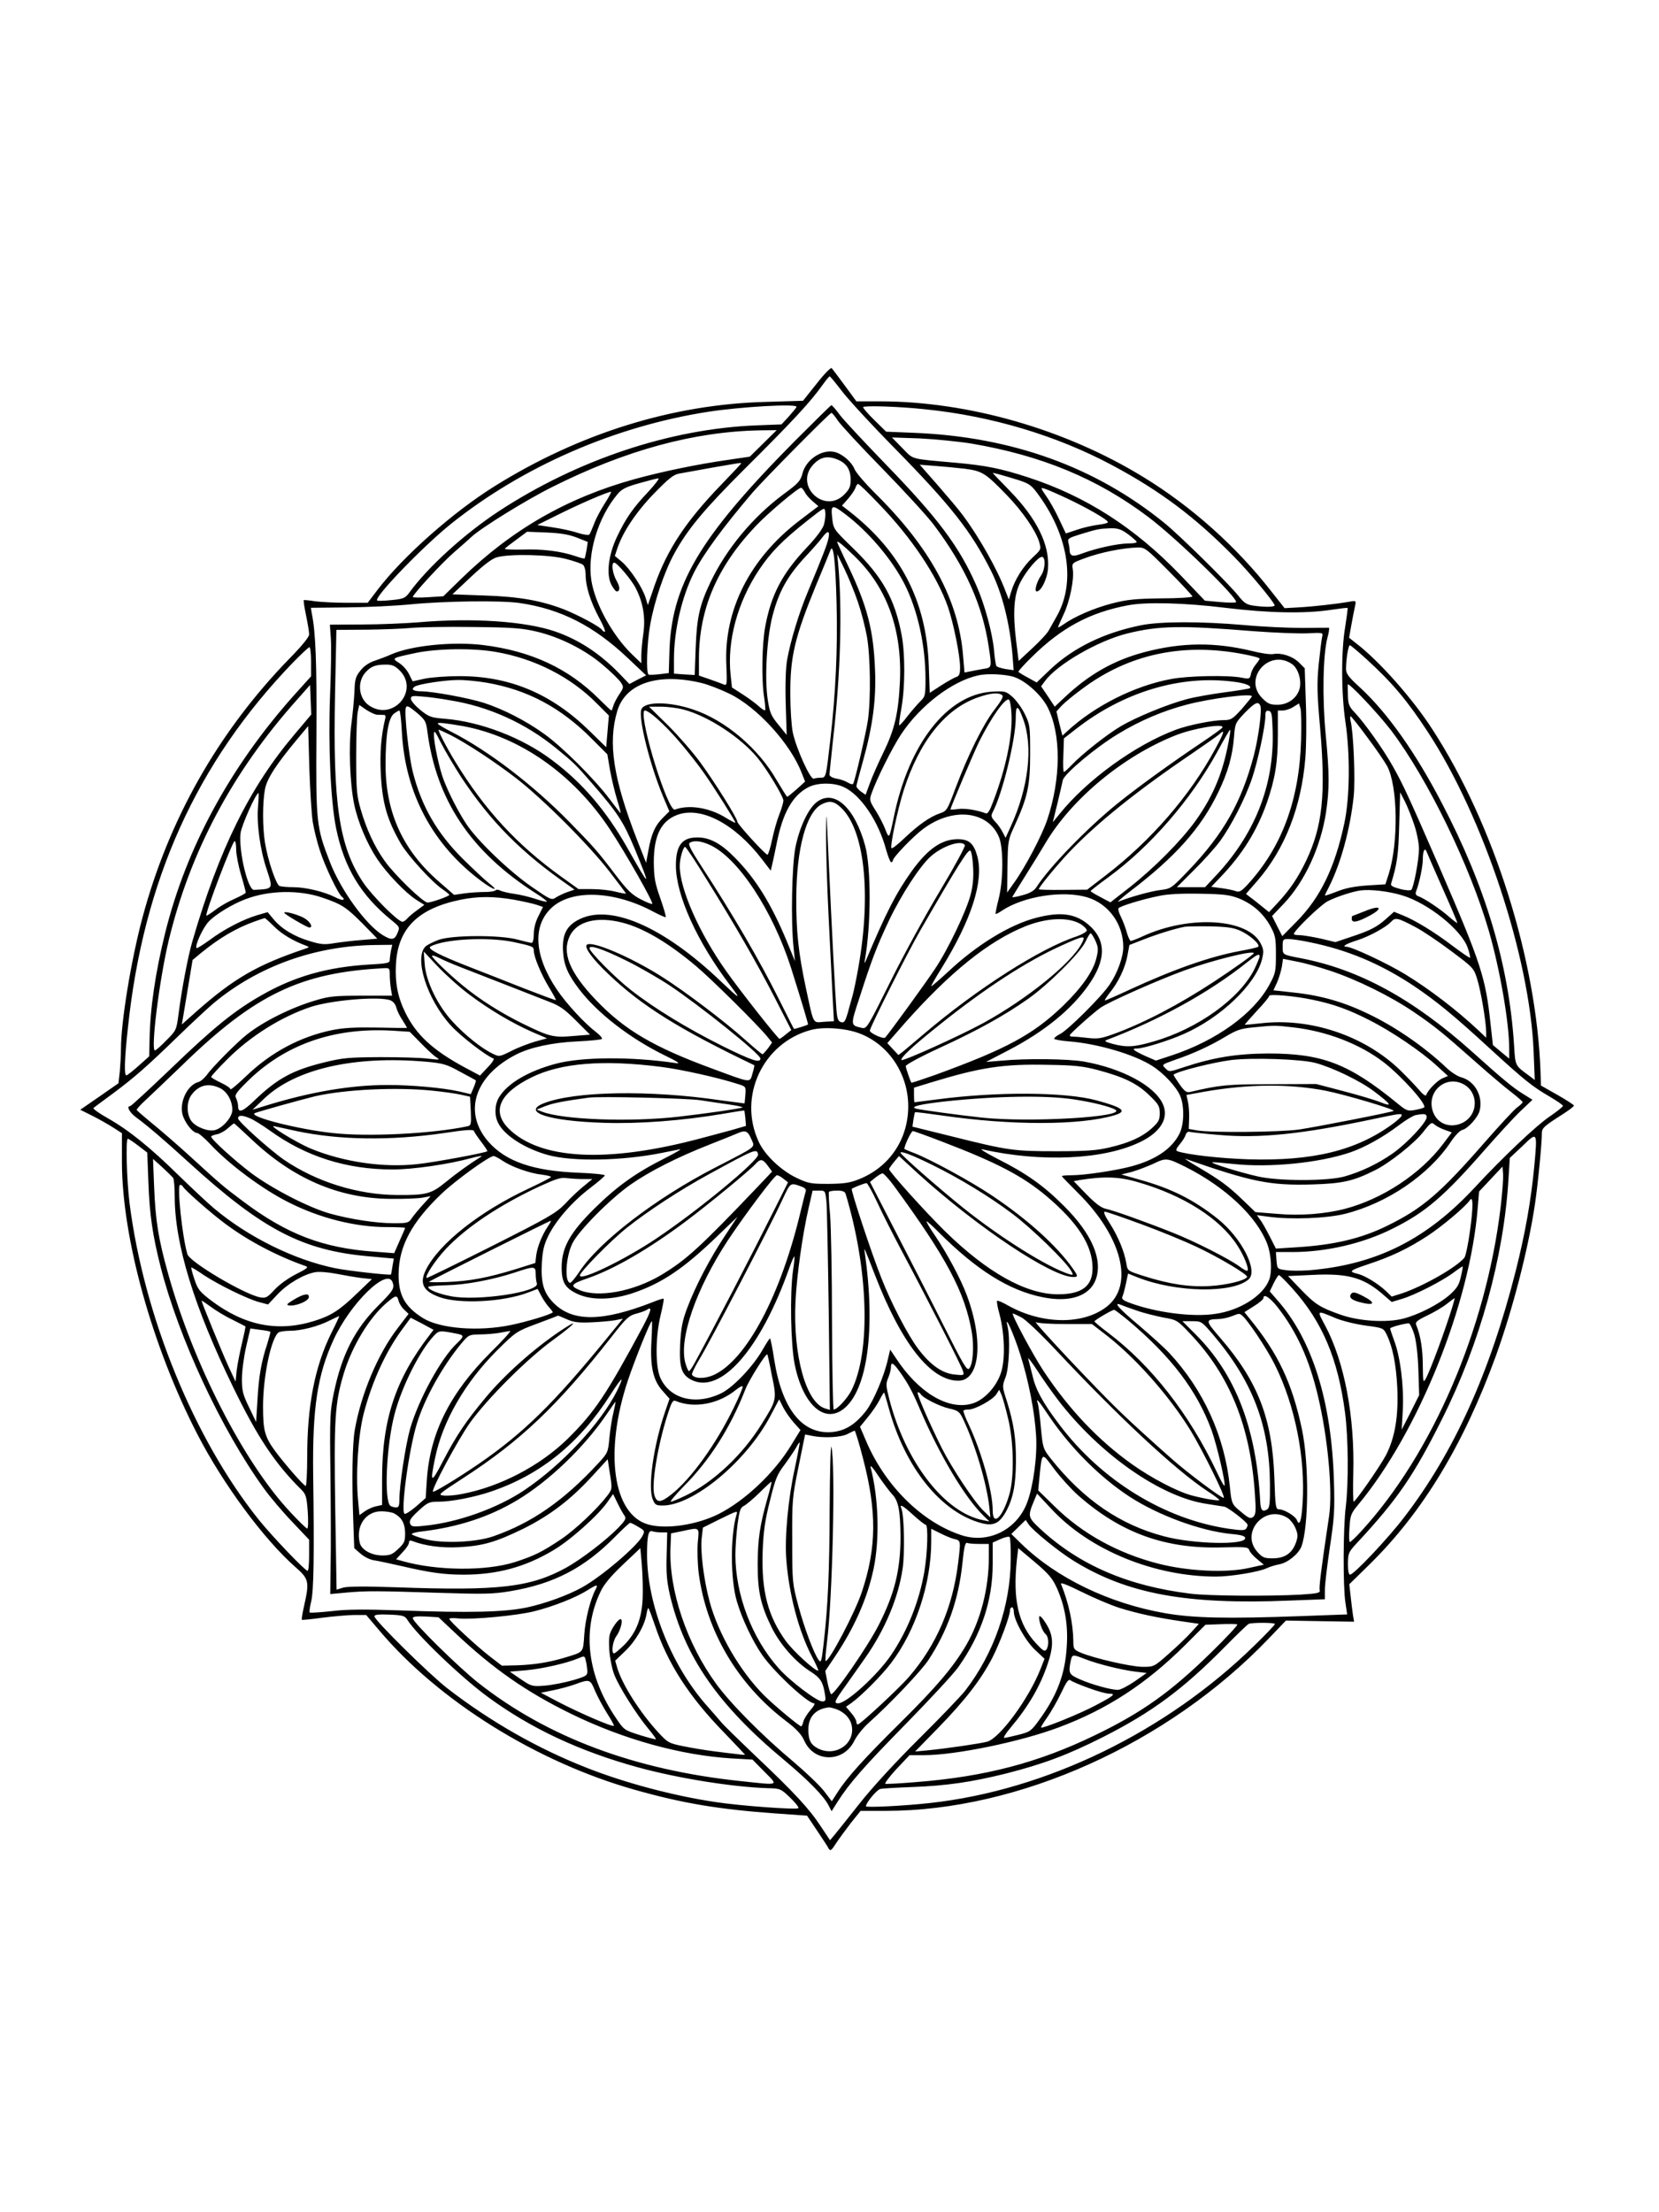 <?xml version="1.0" standalone="no"?>
<!DOCTYPE svg PUBLIC "-//W3C//DTD SVG 20010904//EN"
 "http://www.w3.org/TR/2001/REC-SVG-20010904/DTD/svg10.dtd">
<svg version="1.0" xmlns="http://www.w3.org/2000/svg"
 width="864pt" height="1152pt" viewBox="0 0 864 1152"
 preserveAspectRatio="xMidYMid meet">

<g transform="translate(0,1152) scale(0.1,-0.1)"
fill="#000000" stroke="none">
<path d="M4253 9522 l-71 -89 -198 -6 c-481 -13 -965 -163 -1405 -437 -219
-136 -481 -368 -614 -543 l-50 -66 -110 0 c-60 0 -135 4 -165 8 -30 5 -57 7
-58 6 -2 -2 3 -38 12 -80 9 -43 16 -87 16 -99 0 -13 -38 -60 -104 -127 -370
-381 -628 -837 -765 -1351 -59 -221 -111 -541 -111 -679 0 -31 -3 -84 -6 -118
l-7 -62 -99 -69 -100 -69 64 -32 c34 -17 83 -45 108 -61 l45 -29 0 -152 c1
-394 157 -958 393 -1416 133 -258 345 -546 511 -692 70 -61 73 -76 45 -200 -9
-39 -14 -72 -12 -74 1 -2 50 3 108 11 58 7 132 14 166 14 l61 0 67 -79 c311
-369 821 -687 1331 -831 251 -71 439 -102 729 -123 l169 -12 51 -76 c28 -42
56 -84 61 -94 9 -16 14 -13 39 26 16 24 51 72 78 107 l50 62 132 0 c691 0
1469 350 1992 896 l91 95 177 -3 178 -3 -6 35 c-3 19 -8 63 -12 98 l-7 62 105
103 c277 272 489 622 658 1085 88 244 169 556 204 792 15 100 36 314 36 372 0
22 13 34 84 80 47 29 84 56 83 61 -1 4 -40 29 -87 56 l-85 48 -2 69 c-20 584
-242 1290 -562 1784 -104 162 -281 361 -401 452 l-34 27 12 68 c7 37 15 81 19
97 6 29 6 29 -33 22 -71 -12 -188 -25 -262 -29 l-72 -4 -68 86 c-181 233 -417
444 -668 597 -406 249 -912 394 -1372 394 l-122 0 -61 83 c-33 45 -64 86 -68
90 -5 4 -40 -32 -78 -81z m128 -34 c29 -40 157 -179 284 -308 287 -293 393
-427 496 -632 59 -118 99 -276 113 -451 l5 -67 -42 6 c-23 4 -45 11 -48 16 -3
5 -9 42 -12 81 -9 93 -48 238 -93 340 -88 200 -200 350 -468 626 -110 114
-219 230 -241 259 -21 29 -42 52 -45 52 -3 0 -91 -87 -196 -192 -495 -501
-640 -747 -648 -1103 l-3 -100 -49 -6 c-27 -3 -52 -4 -56 -2 -14 7 -9 164 8
258 20 119 75 281 126 373 70 128 156 230 363 437 248 246 348 354 410 442 17
24 33 43 36 43 3 0 30 -33 60 -72z m-233 -87 c-1 -5 -20 -27 -40 -50 l-38 -41
-128 -5 c-450 -17 -936 -179 -1347 -449 -176 -116 -367 -289 -464 -423 -21
-28 -30 -32 -93 -38 -38 -4 -71 -5 -74 -2 -17 17 241 284 386 400 373 298 850
506 1334 582 173 27 471 44 464 26z m667 -12 c348 -35 688 -137 978 -292 249
-133 433 -271 635 -477 76 -77 202 -228 210 -251 4 -10 -45 -12 -109 -3 -37 5
-50 14 -81 53 -54 67 -301 310 -383 377 -359 292 -793 449 -1302 470 l-148 6
-62 61 c-34 33 -60 64 -58 67 6 9 190 3 320 -11z m-451 -60 c15 -22 120 -136
234 -252 114 -117 234 -248 266 -291 163 -217 253 -417 285 -633 17 -109 16
-110 -26 -116 -21 -4 -52 -9 -69 -13 l-31 -6 -7 84 c-23 294 -171 567 -462
853 -50 50 -97 105 -104 123 -14 35 -59 75 -98 87 -67 20 -154 -36 -173 -111
-10 -38 -21 -51 -99 -108 -160 -119 -298 -285 -381 -460 -56 -118 -70 -182
-76 -341 l-5 -140 -54 3 -54 4 0 76 c0 150 41 325 105 452 49 96 150 234 306
417 57 66 400 413 409 413 4 0 19 -18 34 -41z m-389 -118 l-70 -69 -115 -17
c-155 -22 -340 -60 -485 -100 -351 -97 -640 -263 -903 -519 l-93 -91 -80 -5
c-43 -3 -79 -2 -79 1 0 14 151 178 216 234 38 33 78 68 89 79 52 48 288 194
421 260 383 192 740 289 1084 295 l85 1 -70 -69z m1085 -1 c364 -62 655 -182
920 -382 148 -111 473 -428 457 -444 -3 -3 -41 -3 -84 1 l-78 7 -129 135
c-237 246 -491 409 -791 507 -141 46 -220 62 -375 76 -246 22 -220 15 -281 77
l-54 55 145 -5 c80 -4 201 -16 270 -27z m-696 -84 c45 -19 66 -52 66 -104 0
-37 -6 -50 -34 -78 -103 -103 -260 47 -162 155 38 42 76 50 130 27z m-504 -19
c0 -2 -45 -50 -101 -108 -186 -192 -283 -339 -349 -525 l-36 -105 -12 39 c-16
53 -82 152 -125 188 l-35 29 14 42 c29 85 98 188 191 284 76 78 101 98 131
103 20 4 98 17 172 31 151 26 150 26 150 22z m1165 -28 c91 -12 107 -22 221
-140 79 -82 148 -182 166 -241 11 -39 11 -39 -34 -81 -50 -47 -94 -117 -112
-179 l-12 -40 -19 48 c-41 109 -137 280 -223 394 -18 25 -76 93 -128 153 l-94
107 77 -6 c43 -3 114 -10 158 -15z m282 -60 c57 -19 66 -26 108 -85 152 -213
186 -453 88 -624 -14 -25 -32 -57 -40 -71 -7 -15 -46 -57 -86 -94 l-72 -67
-13 104 c-18 148 -12 240 22 306 31 60 92 132 112 132 21 0 18 -66 -5 -98 -22
-32 -36 -82 -22 -82 23 0 55 65 59 120 9 123 -58 259 -199 404 -49 50 -89 92
-89 93 0 3 73 -18 137 -38z m-1929 -58 c-81 -85 -119 -140 -165 -237 -45 -95
-57 -197 -28 -251 10 -18 22 -33 26 -33 19 0 19 23 0 56 -21 36 -29 94 -12 94
14 0 91 -90 112 -133 38 -74 51 -150 40 -233 -6 -41 -11 -94 -11 -117 l0 -41
-51 49 c-100 98 -190 262 -209 381 -23 141 35 332 137 452 22 26 45 37 113 56
47 13 91 25 99 25 7 1 -16 -30 -51 -68z m1198 -64 c171 -176 305 -377 361
-538 29 -85 63 -252 63 -314 0 -34 -4 -45 -19 -50 -10 -3 -46 -23 -79 -44
l-60 -39 -5 142 c-12 334 -145 593 -412 802 l-40 31 32 36 c17 20 34 45 38 56
3 12 10 21 14 21 5 0 53 -46 107 -103z m-385 61 c6 -13 24 -34 41 -48 l30 -26
-96 -73 c-261 -198 -398 -470 -383 -757 4 -95 3 -105 -12 -99 -9 4 -42 16 -73
27 l-58 20 0 86 c0 261 95 482 299 696 63 66 217 196 233 196 4 0 12 -10 19
-22z m1367 -34 c104 -49 212 -111 212 -123 0 -5 -24 -11 -53 -14 -29 -4 -78
-15 -109 -26 l-57 -19 -35 74 c-19 41 -49 95 -67 120 -31 45 -31 46 -8 39 13
-4 66 -27 117 -51z m-2408 -25 c-21 -33 -47 -81 -56 -107 -10 -26 -21 -51 -25
-56 -4 -4 -31 0 -60 9 -29 10 -89 23 -132 29 l-79 12 115 57 c102 51 249 115
269 116 4 1 -10 -26 -32 -60z m1141 -111 c-7 -23 -40 -67 -89 -119 -127 -134
-185 -244 -216 -408 -18 -93 -21 -285 -6 -375 5 -33 7 -62 5 -65 -3 -2 -18 7
-33 21 -15 14 -53 42 -84 62 l-56 36 -7 66 c-19 176 36 379 149 548 62 92 121
152 251 255 90 71 90 71 93 44 2 -15 -1 -44 -7 -65z m113 53 c121 -92 242
-235 307 -363 68 -135 109 -318 109 -494 0 -84 -2 -92 -25 -114 -14 -14 -44
-48 -67 -77 -22 -30 -43 -52 -45 -50 -2 3 3 44 12 92 19 110 19 280 1 377 -36
190 -100 304 -253 453 -102 99 -103 100 -109 158 -8 70 -1 72 70 18z m1471
-103 c24 -18 44 -36 45 -40 0 -5 -19 -8 -42 -8 -55 0 -165 -24 -236 -50 -57
-22 -71 -18 -72 20 0 8 -3 24 -6 36 -5 19 2 23 63 42 88 27 99 29 156 31 39 1
56 -5 92 -31z m-2872 -17 l58 -23 -6 -41 c-4 -23 -9 -43 -10 -45 -2 -2 -23 3
-48 12 -77 26 -173 38 -276 34 -55 -1 -96 1 -92 5 5 5 33 27 62 48 l54 40 100
-4 c73 -3 116 -10 158 -26z m1312 -3 c-7 -34 -31 -95 -105 -273 -48 -113 -94
-265 -111 -363 -7 -40 -10 -127 -7 -227 l5 -162 -43 53 c-38 46 -45 63 -55
126 -18 113 -6 323 24 440 34 131 80 212 179 317 30 32 65 72 78 89 30 41 43
41 35 0z m133 -92 c170 -163 250 -381 239 -651 -8 -170 -27 -253 -88 -377 -27
-56 -59 -128 -70 -160 l-21 -57 -24 17 c-13 9 -23 22 -24 27 0 6 16 66 35 134
50 180 69 319 62 476 -8 204 -40 327 -138 534 -33 68 -59 126 -59 128 0 9 28
-13 88 -71z m-91 -253 c6 -227 -5 -467 -33 -708 -22 -192 -22 -195 -49 -195
-13 0 -29 -2 -37 -5 -17 -7 -91 156 -109 240 -7 33 -13 123 -13 200 -1 196 23
296 133 565 38 91 72 174 76 185 15 38 26 -53 32 -282z m1730 173 c68 -68 123
-128 123 -132 0 -5 -73 -10 -163 -10 -138 -2 -176 -6 -258 -27 -92 -24 -194
-68 -251 -109 -16 -11 -28 -17 -28 -15 0 3 13 33 29 67 33 69 56 185 48 235
-5 33 -5 33 62 58 81 30 193 53 275 56 38 1 45 -4 163 -123z m-3142 64 c43
-11 84 -25 91 -31 8 -6 14 -30 14 -53 0 -59 25 -139 70 -223 22 -40 35 -73 30
-73 -5 0 -11 4 -14 9 -11 18 -126 79 -202 109 -119 45 -230 65 -413 71 l-165
6 98 92 c66 62 110 95 134 101 69 19 271 14 357 -8z m1523 -225 c17 -49 38
-130 47 -180 18 -103 21 -323 5 -436 -10 -67 -67 -314 -77 -331 -2 -4 -14 -1
-26 6 -12 8 -39 18 -59 21 -23 4 -38 13 -38 21 0 8 9 92 19 187 39 340 48 674
26 912 l-5 50 39 -80 c21 -44 52 -120 69 -170z m-1763 -5 c215 -31 388 -119
567 -289 l93 -88 -44 -22 -43 -23 -53 55 c-101 104 -210 176 -335 219 -155 53
-431 72 -715 47 -66 -5 -196 -11 -289 -11 l-168 -1 5 -71 c3 -39 1 -172 -4
-296 -10 -266 3 -551 31 -691 42 -207 129 -351 289 -481 43 -35 44 -36 31 -67
-15 -36 -30 -39 -76 -11 -89 55 -218 233 -275 379 -72 185 -74 204 -71 671 2
369 -4 527 -24 625 l-5 30 188 2 c103 1 253 8 333 16 173 17 467 21 565 7z
m3675 -25 c229 -28 416 -31 550 -11 47 7 87 12 88 10 2 -1 -4 -45 -12 -97 -22
-126 -21 -350 1 -497 25 -168 23 -395 -6 -528 -49 -230 -124 -385 -248 -511
l-75 -76 -27 53 -26 52 60 63 c110 116 193 295 221 477 18 122 18 201 -2 407
-18 188 -14 413 9 501 8 28 11 52 8 53 -3 0 -64 0 -136 -1 -71 0 -209 6 -305
15 -230 20 -439 19 -538 -1 -192 -39 -350 -116 -470 -228 l-73 -70 -45 25
c-25 13 -47 27 -50 30 -2 4 30 39 71 79 154 152 302 231 500 268 94 18 293 13
505 -13z m-3585 -124 c122 -29 253 -95 345 -174 42 -35 83 -76 93 -90 16 -25
16 -27 -8 -63 -14 -21 -28 -48 -31 -61 -4 -13 -8 -23 -10 -23 -2 0 -30 26 -63
59 -161 161 -355 251 -605 282 -156 19 -371 -2 -477 -48 -24 -11 -64 -26 -88
-34 -28 -9 -55 -27 -73 -50 -26 -32 -30 -46 -32 -110 -2 -41 -9 -117 -16 -169
-15 -114 -8 -313 15 -420 19 -91 67 -205 120 -284 48 -72 146 -175 202 -211
l43 -27 -38 -28 c-20 -14 -43 -34 -51 -43 -7 -9 -19 -17 -25 -17 -23 0 -157
134 -205 205 -125 188 -158 408 -146 983 l7 332 157 1 c86 1 190 5 231 9 41 4
185 7 320 5 207 -2 259 -6 335 -24z m3735 2 c107 -8 232 -13 278 -11 81 4 83
4 78 -16 -3 -12 -11 -76 -18 -143 -10 -103 -9 -152 7 -332 30 -349 13 -513
-73 -694 -43 -89 -83 -149 -150 -221 l-43 -46 -37 30 c-20 16 -47 38 -60 47
l-23 18 60 69 c142 164 228 383 249 636 5 58 7 187 3 287 l-6 183 -31 31 c-33
32 -91 51 -133 43 -14 -3 -64 4 -111 16 -194 47 -367 45 -560 -6 -159 -42
-289 -116 -416 -236 l-51 -48 -35 53 -36 53 20 27 c63 87 276 210 428 248 166
41 278 43 660 12z m586 -145 c134 -122 213 -216 321 -381 289 -442 530 -1170
550 -1661 l6 -150 -29 22 c-75 55 -72 49 -79 162 -27 417 -148 823 -376 1258
-138 265 -283 469 -424 600 -62 56 -75 74 -75 99 0 48 12 123 20 123 4 0 42
-32 86 -72z m-5496 -14 l0 -76 -91 -101 c-332 -373 -558 -791 -668 -1232 -52
-210 -79 -395 -82 -558 l-2 -88 -55 -49 c-31 -28 -60 -50 -64 -50 -12 0 -10
82 8 246 80 768 358 1383 858 1902 44 45 83 82 88 82 4 0 8 -34 8 -76z m963
51 c203 -35 390 -131 525 -268 l63 -63 -7 -83 -7 -82 -86 84 c-199 195 -417
287 -681 286 -63 0 -143 -6 -178 -13 l-63 -14 -19 38 c-10 21 -34 47 -52 58
-39 25 -38 25 88 52 111 23 299 26 417 5z m3890 -11 c48 -9 87 -19 87 -24 0
-4 -9 -17 -19 -29 -11 -13 -23 -35 -26 -50 -6 -27 -8 -28 -48 -20 -71 14 -279
10 -368 -7 -190 -35 -398 -140 -540 -271 l-26 -24 -16 63 -15 63 26 29 c15 16
63 56 107 88 241 181 523 242 838 182z m257 -53 c31 -22 50 -85 38 -128 -13
-48 -60 -83 -115 -83 -38 0 -50 5 -79 34 -103 103 37 261 156 177z m-4652 -29
c110 -103 -28 -270 -154 -187 -56 36 -66 124 -20 174 27 30 51 40 102 40 33 1
49 -5 72 -27z m3205 -38 c61 -21 141 -94 173 -157 71 -139 70 -371 -2 -586
-28 -83 -114 -246 -172 -327 l-37 -52 2 137 c2 132 3 138 37 211 68 149 81
208 81 375 0 144 -1 152 -28 207 -15 31 -44 71 -64 89 -35 30 -39 31 -108 27
-232 -15 -432 -271 -510 -653 -24 -115 -24 -116 -45 -62 -10 26 -33 70 -51 98
-30 48 -32 53 -20 87 25 72 108 239 154 308 99 150 267 278 402 307 48 11 145
6 188 -9z m-1628 -31 c33 -8 98 -33 145 -56 144 -70 318 -261 376 -414 l17
-43 -44 -40 c-24 -21 -46 -39 -49 -39 -3 0 -27 39 -55 86 -95 166 -267 312
-434 368 -127 43 -256 43 -271 0 -16 -46 45 -289 113 -452 l33 -78 -34 -34
c-41 -41 -59 -82 -75 -169 l-12 -65 -47 119 c-124 319 -153 506 -103 672 43
144 213 200 440 145z m-1121 2 c214 -37 388 -130 550 -294 l79 -79 14 -82 c8
-45 25 -116 38 -158 13 -41 20 -71 16 -66 -4 5 -30 38 -57 74 -80 106 -248
273 -341 339 -96 69 -212 128 -313 161 -79 25 -267 60 -327 60 -41 0 -55 11
-32 25 20 13 153 33 220 34 37 1 105 -6 153 -14z m3890 5 c61 -7 97 -22 85
-34 -2 -2 -60 -12 -129 -21 -69 -9 -159 -25 -200 -36 -101 -27 -259 -92 -340
-139 -72 -42 -204 -146 -259 -204 -19 -20 -37 -36 -40 -36 -4 0 -5 39 -3 87
l3 88 63 49 c247 193 544 282 820 246z m822 -255 c190 -252 409 -702 508
-1043 58 -201 106 -478 106 -615 l0 -50 -42 35 -43 36 -12 108 c-26 245 -49
315 -267 819 -154 354 -188 429 -243 526 -48 86 -146 224 -198 279 -28 29 -34
43 -35 85 -1 28 -1 55 -1 60 2 16 160 -152 227 -240z m-5711 -18 c-235 -277
-394 -599 -534 -1082 -23 -80 -55 -250 -71 -375 -11 -84 -12 -86 -63 -137 -28
-29 -55 -53 -60 -53 -23 0 23 370 72 574 112 462 332 876 666 1250 l70 79 3
-77 3 -77 -86 -102z m3683 204 c10 -6 1 -25 -39 -77 -60 -78 -138 -237 -203
-409 -42 -113 -45 -118 -80 -130 -53 -18 -112 -60 -184 -128 -34 -33 -65 -57
-69 -54 -9 9 31 198 63 300 82 257 217 427 389 486 64 22 102 26 123 12z
m-2873 -28 c200 -32 390 -118 551 -249 94 -77 103 -86 188 -184 132 -152 162
-198 220 -336 88 -215 85 -214 -37 1 -109 192 -232 337 -391 456 -154 117
-373 201 -559 216 -72 6 -82 9 -128 46 -27 22 -49 48 -49 58 0 15 7 17 58 12
31 -2 98 -11 147 -20z m4175 21 c0 -3 -24 -32 -52 -65 -49 -54 -57 -59 -95
-59 -57 0 -185 -26 -249 -50 -212 -79 -464 -262 -606 -439 l-35 -43 24 98 c13
55 26 109 28 121 7 33 173 172 288 241 115 70 236 121 359 153 122 32 338 60
338 43z m-1252 -95 c5 -114 -29 -279 -95 -452 -19 -51 -29 -67 -40 -62 -46 17
-108 27 -143 22 -22 -3 -40 -4 -40 -2 0 9 125 305 151 356 63 125 132 223 153
216 6 -2 12 -37 14 -78z m1296 45 c9 -23 -10 -166 -34 -258 -64 -243 -158
-409 -340 -599 -89 -93 -91 -95 -148 -102 -49 -6 -153 -35 -217 -60 -11 -5 14
17 55 49 241 183 375 333 465 521 50 103 74 188 82 289 5 69 7 72 56 124 54
55 71 62 81 36z m212 -179 c-9 -311 -100 -557 -279 -752 -32 -34 -42 -40 -60
-34 -12 5 -46 12 -76 16 l-53 7 45 47 c117 121 193 244 245 391 43 125 57 210
57 353 l0 127 25 0 c14 0 39 8 55 18 l30 19 8 -26 c4 -14 5 -89 3 -166z
m-4812 133 c12 0 27 -1 34 -1 9 1 12 -6 8 -20 -21 -89 -28 -174 -23 -282 8
-159 33 -244 105 -369 38 -64 161 -199 217 -237 19 -13 35 -26 35 -29 0 -7
-93 -40 -113 -40 -23 0 -172 144 -223 216 -54 75 -96 167 -126 271 -20 69 -23
102 -23 273 0 107 4 212 8 232 l8 37 36 -25 c20 -13 45 -25 57 -26z m261 -81
c46 -363 227 -634 569 -851 32 -20 56 -39 54 -41 -2 -3 -29 4 -59 14 -30 10
-79 22 -109 26 -30 4 -63 12 -74 17 -10 6 -21 6 -25 2 -3 -5 -28 -9 -56 -9
-27 0 -75 -3 -105 -7 l-55 -8 -78 68 c-188 163 -278 359 -279 607 0 155 14
244 43 268 12 9 25 17 29 17 4 0 10 -51 13 -112 17 -320 161 -589 416 -778 64
-47 95 -54 36 -8 -22 17 -83 75 -136 127 -134 134 -214 273 -259 451 -21 83
-46 311 -36 336 5 12 16 6 55 -26 44 -37 50 -47 56 -93z m1335 108 c128 -34
295 -143 385 -251 49 -59 135 -202 135 -223 0 -9 -9 -41 -21 -71 -12 -30 -29
-90 -38 -133 -9 -43 -20 -78 -24 -78 -12 1 -157 160 -157 172 0 18 -115 202
-193 309 -38 52 -114 139 -168 193 l-99 97 62 0 c35 0 88 -7 118 -15z m1768
-48 c54 -143 29 -359 -65 -563 l-26 -57 -15 29 c-8 16 -25 41 -39 55 -21 23
-23 30 -13 50 50 93 120 379 120 490 0 71 11 70 38 -4z m-1779 -132 c37 -44
90 -111 117 -150 49 -69 164 -251 164 -259 0 -3 -25 10 -54 28 -84 51 -190 67
-261 40 -35 -14 -182 456 -161 513 8 20 107 -67 195 -172z m3079 70 c9 -287
-95 -546 -307 -767 l-45 -48 -74 0 -73 0 88 88 c49 48 109 115 134 148 60 81
134 225 170 332 30 89 69 271 69 323 0 24 4 30 18 27 15 -3 17 -17 20 -103z
m491 -32 c44 -58 91 -127 105 -152 56 -104 60 -400 8 -564 l-17 -52 -95 -6
c-68 -5 -114 -14 -158 -32 -34 -13 -62 -23 -62 -20 0 2 10 23 22 46 61 121
110 300 128 470 9 89 -1 332 -16 393 -3 13 -3 24 0 24 3 0 42 -48 85 -107z
m-4709 56 c296 -54 576 -250 766 -537 84 -127 228 -381 221 -389 -3 -2 -30 8
-60 24 -45 23 -69 46 -128 123 -97 128 -114 147 -243 279 -189 193 -420 370
-613 469 -40 20 -73 40 -73 44 0 7 37 3 130 -13z m-781 -500 c6 -37 22 -102
36 -145 26 -83 98 -234 118 -246 6 -4 9 -10 5 -13 -3 -4 -24 3 -45 14 -56 28
-152 51 -216 51 -31 0 -62 3 -71 6 -18 7 -61 134 -76 226 -13 80 -13 210 0
278 10 55 59 130 169 262 l56 67 6 -217 c4 -119 12 -247 18 -283z m4737 492
c-3 -5 -54 -42 -114 -82 -165 -111 -330 -231 -433 -314 -158 -128 -354 -330
-422 -436 -12 -18 -34 -31 -73 -41 -30 -9 -54 -12 -52 -9 2 4 33 54 69 112 36
57 83 133 104 169 137 231 407 454 678 561 93 37 257 64 243 40z m-3964 -258
c155 -234 316 -396 567 -569 l23 -17 -36 -12 c-20 -7 -47 -20 -60 -28 -23 -16
-27 -14 -127 55 -116 80 -286 243 -341 328 -42 64 -88 154 -116 225 -23 58
-52 193 -52 238 0 28 5 22 38 -44 21 -41 68 -120 104 -176z m-59 221 c87 -44
236 -142 347 -228 139 -108 376 -345 483 -483 48 -62 87 -114 87 -116 0 -2
-23 2 -52 9 -29 8 -84 14 -124 14 l-71 0 -89 64 c-230 165 -400 349 -552 598
-49 80 -94 168 -87 168 3 0 29 -12 58 -26z m4061 -6 c-30 -181 -81 -307 -178
-443 -75 -104 -215 -245 -342 -345 l-101 -79 -51 27 c-29 15 -52 29 -52 32 1
3 43 36 94 73 216 158 428 402 564 649 35 65 66 118 68 118 2 0 1 -15 -2 -32z
m-76 -70 c-131 -242 -334 -476 -570 -657 l-96 -74 -126 -1 c-69 -1 -126 1
-126 3 0 11 93 124 160 195 145 152 352 318 635 510 72 49 137 95 145 102 32
31 26 10 -22 -78z m-1933 -197 c87 -40 180 -177 220 -326 10 -36 22 -65 26
-65 5 0 9 4 9 9 0 16 108 128 160 166 152 112 331 93 391 -40 26 -55 25 -232
-1 -330 -10 -38 -16 -72 -15 -74 2 -2 16 5 32 16 113 76 320 108 446 70 111
-34 187 -139 187 -259 0 -51 -30 -135 -71 -195 -41 -62 -215 -235 -257 -257
-18 -9 -32 -20 -32 -25 0 -4 35 -11 78 -14 149 -12 340 -68 433 -128 60 -38
126 -109 146 -157 22 -54 20 -149 -5 -197 -40 -78 -123 -134 -247 -168 -80
-22 -246 -47 -312 -47 -29 0 -53 -2 -53 -5 0 -2 38 -41 84 -87 231 -229 294
-482 148 -594 -123 -94 -335 -91 -511 7 -29 17 -55 28 -58 25 -3 -3 2 -33 12
-68 27 -102 31 -235 9 -304 -24 -76 -90 -147 -154 -164 -123 -34 -278 59 -395
239 l-29 43 -12 -51 c-19 -86 -74 -215 -112 -266 -55 -71 -108 -105 -175 -112
-157 -16 -264 117 -305 377 -9 61 -19 110 -22 110 -3 0 -20 -27 -39 -60 -50
-87 -152 -194 -214 -225 -133 -65 -268 -31 -318 80 -26 57 -26 212 1 324 11
46 19 86 16 88 -2 2 -28 -6 -57 -18 -261 -102 -416 -104 -515 -5 -52 52 -68
104 -62 211 4 62 11 93 33 138 40 82 126 180 218 250 42 32 77 62 77 66 0 5
-62 11 -137 14 -235 9 -378 58 -469 161 -134 153 -73 344 145 455 73 37 188
62 319 68 67 3 125 9 127 13 3 4 -11 20 -29 34 -61 46 -156 149 -206 223 -118
175 -128 332 -27 426 106 98 330 88 534 -23 31 -16 58 -28 60 -26 3 2 -10 46
-28 98 -28 79 -33 107 -34 188 0 137 37 214 121 246 123 47 299 -44 442 -230
l46 -60 7 29 c4 17 15 68 24 113 31 158 82 249 164 292 47 25 133 26 186 1z
m-3051 -99 c-8 -89 10 -227 46 -332 33 -101 34 -99 -67 -104 -32 -2 -81 203
-70 296 5 40 80 208 93 208 2 0 1 -31 -2 -68z m6021 -96 c14 -41 25 -98 25
-126 0 -56 -27 -200 -40 -214 -5 -4 -31 -3 -59 5 -38 10 -50 17 -46 28 32 105
38 151 42 306 l5 169 24 -46 c13 -26 35 -80 49 -122z m-6135 -130 c0 -24 11
-83 25 -130 14 -47 25 -90 25 -94 0 -4 -26 -18 -57 -32 -31 -13 -77 -39 -101
-58 -24 -18 -46 -32 -47 -30 -9 9 136 388 147 388 5 0 8 -20 8 -44z m6284
-204 c42 -94 76 -174 76 -178 0 -3 -18 10 -41 30 -42 38 -130 98 -163 109 -12
5 -16 13 -11 25 17 44 35 130 35 167 0 47 11 65 21 37 4 -10 41 -96 83 -190z
m-210 -35 c135 -41 308 -180 340 -273 9 -26 14 -49 12 -51 -2 -3 -42 25 -89
60 -94 72 -200 137 -265 162 l-42 17 -39 -35 c-50 -45 -86 -63 -186 -96 l-80
-27 -75 18 c-41 9 -89 17 -106 18 -17 0 -33 2 -35 5 -10 9 137 152 176 172 47
24 128 50 170 56 52 7 148 -4 219 -26z m-5626 -11 c103 -35 125 -50 210 -135
l77 -79 -80 -7 c-44 -3 -108 -11 -141 -16 -53 -9 -71 -8 -130 10 -82 24 -149
65 -190 115 l-30 36 -55 -16 c-74 -22 -172 -73 -247 -129 -35 -25 -66 -45 -68
-42 -11 11 33 107 64 139 34 36 124 91 192 116 121 46 277 49 398 8z m4773 -4
c72 -29 127 -77 164 -143 27 -49 30 -62 30 -149 0 -89 -2 -99 -34 -158 -82
-151 -276 -291 -509 -368 l-82 -27 -53 23 c-67 31 -77 40 -45 40 33 0 166 41
244 76 191 84 371 256 406 386 10 41 10 52 -5 82 -63 133 -369 153 -614 41
-30 -14 -59 -25 -64 -25 -4 0 -13 19 -20 42 -6 24 -20 60 -30 81 -11 21 -17
42 -14 47 7 11 123 47 214 65 42 9 118 13 211 11 122 -2 154 -6 201 -24z
m-3775 -7 c49 -9 103 -21 120 -27 l32 -11 -24 -48 c-15 -29 -24 -64 -24 -93 0
-27 -5 -46 -11 -46 -6 0 -39 8 -73 17 -89 25 -341 24 -411 -1 -27 -10 -57 -25
-67 -33 -64 -57 5 -277 131 -414 50 -55 184 -158 221 -171 6 -2 -7 -23 -30
-46 l-40 -43 -88 47 c-159 87 -245 166 -301 281 -39 79 -54 154 -49 249 9 188
113 293 338 339 89 18 171 18 276 0z m-1248 -140 c40 -40 101 -76 167 -100 18
-7 17 -8 -10 -17 -246 -83 -367 -153 -564 -327 l-74 -66 6 35 c3 19 16 95 28
168 l22 133 46 38 c93 76 181 128 276 162 27 10 52 18 54 18 1 1 24 -19 49
-44z m5944 -3 c38 -20 121 -76 185 -124 115 -86 119 -90 136 -146 19 -59 47
-225 47 -277 l0 -29 -42 40 c-111 104 -253 213 -379 290 -95 58 -279 144 -307
144 -27 0 0 16 58 34 64 21 148 67 175 96 22 24 34 21 127 -28z m-912 -19 c49
-22 105 -72 93 -83 -4 -4 -49 -14 -99 -23 -154 -29 -340 -94 -576 -203 -64
-30 -120 -54 -123 -54 -4 0 7 17 23 38 47 58 80 128 93 192 l11 59 77 30 c72
28 156 54 211 65 14 2 75 3 135 2 85 -2 120 -7 155 -23z m-3788 -58 c102 -22
108 -24 108 -45 0 -32 38 -123 79 -191 21 -35 38 -65 36 -67 -1 -2 -76 26
-166 61 -90 36 -216 85 -280 110 -164 64 -227 97 -207 108 70 39 297 51 430
24z m4146 -1 c199 -40 371 -112 548 -230 114 -77 205 -151 394 -325 177 -162
220 -197 308 -248 39 -23 72 -45 72 -50 0 -4 -32 -30 -72 -57 -70 -48 -242
-211 -384 -364 -254 -275 -517 -406 -867 -435 -43 -3 -98 -3 -122 1 -43 6 -43
6 -47 50 l-3 44 85 0 c178 0 371 45 525 123 169 84 266 167 480 412 68 77 150
167 184 199 l62 59 -48 30 c-54 33 -108 78 -266 220 -307 275 -589 429 -892
487 -97 19 -95 17 -95 61 0 37 2 39 30 39 17 0 66 -7 108 -16z m-4782 -45 c-3
-17 -6 -39 -6 -49 0 -15 -15 -18 -110 -23 -214 -13 -385 -61 -555 -158 -142
-80 -254 -171 -474 -383 -113 -108 -208 -196 -213 -196 -21 0 -4 -32 29 -57
60 -44 149 -120 276 -236 384 -350 591 -458 935 -489 l133 -12 -7 -40 c-3 -23
-7 -42 -8 -43 -5 -5 -222 19 -291 33 -211 43 -453 162 -632 313 -32 27 -112
102 -178 166 -152 150 -266 241 -372 301 -46 26 -80 50 -76 54 4 4 51 39 103
77 111 83 171 135 340 299 69 67 152 144 185 172 231 191 526 297 839 301 l89
1 -7 -31z m408 -228 c107 -80 222 -148 328 -195 l77 -33 -62 -17 c-33 -10 -90
-31 -124 -49 -63 -31 -63 -31 -99 -13 -55 26 -143 96 -207 166 -77 83 -138
208 -145 298 l-5 67 73 -78 c40 -42 113 -108 164 -146z m4086 215 c0 -6 -116
-88 -206 -147 -186 -122 -368 -217 -525 -274 -63 -23 -83 -26 -134 -20 -33 4
-68 7 -78 7 -10 -1 -17 3 -15 8 4 10 114 109 159 142 40 29 301 145 439 195
149 54 360 106 360 89z m-4140 -69 c125 -49 396 -154 466 -182 59 -22 84 -40
144 -100 l73 -73 -88 -7 c-103 -9 -123 -4 -264 65 -112 55 -224 126 -311 198
-73 60 -160 144 -160 154 0 5 17 0 38 -11 20 -10 66 -30 102 -44z m4170 52 c0
-5 -12 -34 -26 -64 -76 -154 -296 -313 -528 -379 -99 -29 -139 -31 -211 -12
-40 11 -46 15 -30 21 272 103 532 246 730 404 53 42 65 47 65 30z m367 -74
c139 -46 315 -133 433 -213 112 -76 151 -108 325 -262 72 -64 156 -135 188
-159 31 -24 57 -47 57 -50 0 -4 -13 -17 -30 -29 -16 -12 -91 -93 -167 -180
-234 -268 -325 -345 -508 -435 -136 -67 -278 -100 -470 -112 l-110 -7 -32 63
c-18 35 -40 75 -50 87 l-17 24 60 -8 c117 -16 302 -9 399 15 219 55 436 202
551 375 22 33 47 59 60 62 29 7 81 65 90 100 19 75 -25 155 -96 174 -19 5 -53
27 -75 48 -116 110 -266 214 -408 282 -128 62 -247 96 -386 111 l-109 12 19
41 c10 23 21 60 25 82 l6 41 70 -14 c39 -7 118 -29 175 -48z m-4897 -22 c0
-21 3 -54 6 -73 l6 -35 -159 0 c-137 0 -169 -3 -238 -24 -127 -37 -275 -111
-360 -179 -51 -40 -184 -174 -207 -209 -13 -17 -32 -34 -43 -37 -63 -16 -107
-117 -80 -183 18 -44 53 -83 72 -83 7 0 37 -25 66 -56 98 -106 275 -238 412
-306 162 -82 347 -128 510 -128 52 0 95 -2 95 -4 0 -2 -13 -33 -29 -68 l-28
-64 -104 8 c-268 19 -455 91 -683 262 -104 78 -108 81 -281 239 -66 60 -154
136 -195 169 -41 34 -76 64 -78 68 -1 4 19 26 45 50 26 24 113 107 193 184
377 367 616 482 1048 504 31 2 32 0 32 -35z m4805 -129 c108 -22 191 -52 296
-106 114 -57 272 -164 353 -239 l57 -52 -28 -12 c-28 -12 -77 -62 -85 -87 -3
-8 -18 3 -38 27 -19 22 -63 68 -99 103 -185 179 -468 274 -726 243 -44 -5 -81
-8 -82 -7 -1 1 27 33 62 71 36 38 65 73 65 79 0 11 130 0 225 -20z m-4802 -3
c15 -6 27 -21 31 -38 4 -15 18 -45 32 -65 13 -21 24 -39 24 -40 0 -2 -69 -1
-154 1 -115 2 -175 -1 -235 -13 -166 -34 -319 -115 -448 -239 -46 -44 -83 -75
-83 -69 0 6 -22 21 -50 34 -27 13 -50 26 -50 30 0 5 37 45 83 91 120 121 283
223 437 274 109 35 355 56 413 34z m4702 -141 c175 -20 347 -86 473 -183 92
-72 224 -218 209 -234 -4 -3 -25 -9 -47 -13 -38 -7 -45 -5 -92 34 -253 207
-391 260 -673 260 -163 -1 -284 -20 -438 -71 -78 -26 -78 -26 -98 -6 -19 19
-19 19 48 43 98 33 188 75 266 122 57 34 79 42 145 48 113 11 110 11 207 0z
m-4545 -80 c30 -31 66 -65 80 -74 24 -16 22 -16 -40 -9 -36 5 -148 8 -250 8
-167 -1 -196 -4 -294 -28 -162 -40 -242 -84 -358 -195 -65 -63 -88 -71 -88
-31 0 11 -5 29 -10 40 -9 16 -1 28 53 82 196 196 451 287 757 270 l94 -6 56
-57z m4660 -105 c90 -24 233 -93 306 -148 91 -69 99 -83 34 -57 -30 12 -117
38 -194 58 l-141 37 -235 -1 c-227 0 -268 -4 -420 -40 -21 -5 -30 2 -58 41
-18 26 -32 48 -30 49 26 19 207 64 301 76 111 13 361 5 437 -15z m-4629 6 c86
-8 105 -13 175 -52 43 -23 80 -43 82 -45 2 -1 -3 -18 -11 -37 l-15 -35 -59 14
c-83 19 -248 34 -372 34 -194 0 -406 -36 -641 -109 l-65 -20 62 59 c164 155
470 224 844 191z m5399 -116 c81 -42 81 -158 -1 -201 -67 -34 -140 -5 -159 66
-27 99 70 181 160 135z m-6475 -21 c38 -18 65 -66 65 -114 0 -37 -50 -95 -91
-105 -35 -9 -99 16 -122 47 -26 35 -26 101 0 136 38 52 89 64 148 36z m5760
-14 c100 -20 361 -97 353 -105 -6 -6 -404 -84 -493 -97 -101 -14 -454 -17
-527 -5 l-47 8 2 52 c1 29 -1 68 -6 89 l-8 36 93 17 c228 40 442 42 633 5z
m-4649 0 c50 -5 114 -14 142 -20 l50 -11 4 -75 c3 -68 1 -75 -17 -79 -183 -39
-522 -56 -704 -35 -177 19 -434 84 -405 103 11 6 236 69 314 88 156 36 427 49
616 29z m5044 -129 c0 -5 -21 -25 -47 -44 -190 -139 -416 -194 -753 -184 -148
5 -316 24 -368 42 -10 4 -7 13 11 35 14 16 29 39 32 51 4 11 13 18 20 15 7 -2
76 -10 152 -16 213 -19 432 4 793 80 156 33 160 33 160 21z m130 -9 c0 -26
-101 -135 -175 -187 -76 -54 -168 -98 -255 -122 -89 -24 -344 -24 -450 1 -86
19 -242 67 -237 73 2 2 51 -2 108 -8 190 -21 451 5 614 61 74 26 168 78 250
140 35 27 74 50 87 53 48 9 58 7 58 -11z m-6127 -6 c18 -7 64 -36 102 -63 188
-136 400 -203 640 -203 106 0 292 27 412 60 37 10 60 13 49 7 -58 -36 -129
-87 -185 -133 -74 -61 -101 -68 -251 -67 -206 1 -421 68 -590 183 -75 52 -240
200 -240 216 0 18 22 18 63 0z m6222 -60 l36 -13 -46 -61 c-116 -154 -315
-286 -511 -337 -104 -27 -233 -37 -354 -26 l-112 9 -61 59 c-80 77 -121 107
-231 172 -50 29 -82 50 -71 46 344 -120 438 -139 658 -133 160 5 214 17 328
74 75 37 206 141 251 199 39 50 44 53 59 39 10 -9 34 -21 54 -28z m-6216 -48
c216 -205 454 -308 721 -311 69 -1 145 2 169 6 l44 8 -40 -44 c-22 -24 -48
-56 -58 -70 -16 -25 -22 -27 -94 -27 -91 0 -227 21 -331 50 -109 30 -301 129
-410 210 -90 68 -210 177 -210 191 0 4 13 9 29 12 16 3 42 17 57 31 16 14 31
26 33 26 2 0 42 -37 90 -82z m236 42 c220 -47 489 -51 770 -10 110 17 150 19
153 11 2 -7 20 -33 39 -58 19 -25 33 -46 31 -48 -8 -8 -271 -57 -363 -67 -178
-20 -388 11 -557 81 -78 33 -230 127 -188 116 14 -3 66 -14 115 -25z m6446
-179 c-17 -180 -47 -351 -97 -549 -135 -532 -322 -946 -581 -1283 -82 -108
-262 -299 -282 -299 -7 0 -11 21 -11 58 1 54 3 60 48 108 209 225 294 348 442
644 197 392 321 841 346 1247 l7 113 66 62 c78 76 78 76 62 -101z m-7271 103
l47 -36 6 -156 c6 -167 22 -275 63 -437 94 -370 316 -848 537 -1154 33 -46
100 -125 149 -176 l88 -93 0 -81 c0 -44 -3 -81 -8 -81 -13 0 -186 181 -255
267 -336 420 -597 1058 -672 1646 -15 118 -21 337 -9 337 4 0 28 -16 54 -36z
m1898 -79 c48 -32 141 -65 204 -72 26 -3 48 -9 48 -12 0 -3 -52 -30 -116 -60
-256 -120 -465 -285 -535 -422 -36 -72 -16 -113 71 -144 104 -37 331 -25 460
24 l50 19 19 -36 c11 -21 29 -47 41 -60 12 -13 20 -25 19 -26 -15 -13 -136
-49 -218 -66 -170 -35 -369 -19 -458 36 -94 59 -128 119 -127 229 1 145 68
270 223 418 73 70 249 197 272 197 5 0 27 -11 47 -25z m3557 -32 c208 -105
371 -259 425 -401 21 -56 26 -144 10 -186 -31 -83 -152 -160 -281 -178 -119
-18 -310 7 -447 58 -34 13 -42 20 -36 33 4 9 12 39 18 67 l11 52 50 -20 c200
-79 495 -84 578 -10 51 45 -37 216 -161 315 -124 99 -241 158 -407 204 l-95
27 53 13 c28 8 79 27 112 42 68 33 73 32 170 -16z m-5273 -57 c4 -6 8 -49 8
-96 0 -249 101 -576 305 -995 126 -259 216 -395 355 -533 24 -24 27 -37 33
-115 3 -48 2 -87 -3 -87 -4 0 -45 39 -89 87 -242 258 -506 774 -636 1243 -50
178 -65 274 -72 445 l-6 150 49 -44 c27 -25 52 -50 56 -55z m6913 -155 c-76
-631 -354 -1279 -724 -1683 -29 -32 -56 -58 -61 -58 -4 0 -5 33 -2 73 4 67 8
76 46 122 313 377 582 1045 622 1545 l7 85 61 65 61 65 3 -38 c2 -22 -4 -101
-13 -176z m-4780 149 l50 0 -45 -37 c-25 -20 -69 -61 -97 -92 -48 -49 -84 -70
-385 -222 -183 -92 -334 -166 -336 -164 -10 9 45 92 99 150 107 114 279 229
489 327 83 38 112 48 140 43 19 -2 58 -5 85 -5z m2891 -16 c236 -68 426 -188
517 -328 35 -52 63 -123 54 -133 -3 -3 -21 6 -39 20 -52 39 -232 131 -348 177
-143 57 -308 116 -350 125 -25 5 -55 28 -102 76 l-66 68 31 6 c126 20 206 18
303 -11z m-4974 -22 c6 -16 152 -144 223 -196 120 -89 268 -167 419 -220 14
-5 2 -14 -52 -41 -41 -21 -87 -54 -112 -81 -38 -41 -45 -45 -75 -40 -83 16
-367 184 -379 225 -27 90 -55 361 -38 361 6 0 12 -4 14 -8z m6703 -237 c-9
-66 -22 -126 -28 -134 -42 -51 -213 -148 -325 -186 l-54 -17 -31 30 c-41 38
-108 79 -144 88 -51 12 -47 17 48 49 125 41 212 83 312 148 77 50 200 154 222
187 18 27 18 -37 0 -165z m-1708 39 c98 -36 224 -88 281 -115 120 -56 274
-148 267 -159 -12 -19 -107 -42 -195 -47 -107 -6 -212 10 -346 53 -81 26 -82
26 -88 65 -10 61 -43 141 -86 208 -27 42 -35 61 -25 61 8 0 94 -30 192 -66z
m-3094 -11 c-30 -45 -53 -102 -60 -148 l-5 -42 -102 -32 c-146 -45 -237 -62
-356 -67 -58 -2 -100 -2 -95 2 46 26 631 319 634 317 2 -1 -5 -14 -16 -30z
m4755 -262 c-9 -43 -21 -60 -57 -93 -57 -50 -162 -104 -244 -125 -87 -22 -228
-13 -323 20 -108 38 -134 54 -208 131 l-68 71 128 6 c180 9 262 -13 360 -96
l52 -45 53 16 c68 20 210 93 269 137 25 19 46 33 48 32 1 -1 -3 -26 -10 -54z
m-6545 8 c78 -51 229 -125 288 -140 l45 -12 49 52 c51 55 136 105 196 116 20
4 68 0 110 -8 41 -8 99 -18 130 -22 l56 -6 -76 -73 c-92 -89 -137 -118 -225
-145 -190 -59 -364 -24 -538 108 -59 45 -68 57 -86 111 -11 33 -18 60 -15 60
3 0 33 -18 66 -41z m1727 7 c0 -19 3 -41 6 -49 17 -45 -312 -94 -448 -67 -63
12 -118 34 -118 48 0 4 42 8 93 9 101 2 240 28 357 66 104 35 110 34 110 -7z
m3942 -77 c155 -173 236 -364 273 -645 17 -130 19 -364 4 -489 -14 -110 -15
-417 -2 -501 l9 -61 -245 -9 c-382 -14 -555 -10 -701 15 -294 51 -568 184
-751 362 l-52 51 37 36 38 37 15 -23 c24 -34 159 -144 238 -192 277 -170 583
-227 1118 -205 l187 7 0 49 c0 28 12 127 26 222 23 152 26 193 21 347 -12 412
-113 735 -295 940 l-39 45 20 42 c12 24 24 43 28 43 4 0 36 -32 71 -71z
m-4688 35 c12 -32 5 -44 -72 -121 -124 -124 -191 -255 -233 -455 -20 -96 -22
-124 -18 -423 2 -176 3 -389 1 -473 l-2 -153 87 8 c103 9 151 9 493 -2 221 -7
269 -6 358 9 227 38 386 121 547 285 39 39 73 71 77 71 4 0 23 -9 42 -21 35
-20 35 -22 21 -49 -28 -53 -213 -211 -315 -267 -74 -41 -193 -84 -287 -104
-117 -24 -293 -29 -663 -15 -181 6 -273 6 -353 -4 -60 -6 -111 -10 -114 -7 -3
3 1 30 8 59 13 57 16 235 10 663 -4 344 22 516 107 700 87 188 277 374 306
299z m32 -98 c3 -13 16 -34 29 -46 l23 -22 -58 -76 c-102 -133 -189 -340 -222
-527 -13 -75 -16 -256 -8 -478 l5 -139 32 -28 c18 -16 49 -32 70 -35 21 -3 85
-17 143 -30 150 -35 223 -45 325 -45 173 0 319 39 465 126 88 51 237 184 285
254 l28 40 23 -47 c13 -27 29 -56 36 -65 11 -15 6 -24 -32 -64 -63 -65 -193
-164 -270 -207 -187 -103 -352 -122 -880 -103 -162 6 -257 5 -281 -1 l-36 -11
-7 422 c-7 467 -2 548 44 702 43 143 133 292 223 369 48 41 55 43 63 11z
m4576 -31 c102 -130 167 -274 212 -465 52 -218 77 -495 58 -625 -41 -273 -53
-370 -49 -385 4 -15 -8 -18 -101 -24 -162 -9 -478 -7 -572 5 -326 40 -579 149
-783 338 -64 60 -65 65 -32 145 l16 38 74 -79 c199 -215 536 -353 859 -353 76
0 227 25 264 44 15 7 44 16 65 20 44 8 100 54 115 93 38 104 40 430 3 608 -51
242 -124 397 -275 581 l-25 31 49 31 c28 17 50 36 50 42 0 25 32 5 72 -45z
m913 3 c-38 -125 -117 -338 -140 -378 -13 -23 -14 -18 -15 70 0 83 -12 158
-35 212 -5 13 7 23 57 47 36 17 82 44 103 61 21 16 39 30 40 30 2 0 -3 -19
-10 -42z m-6357 -69 c37 -19 69 -35 70 -36 2 -1 -6 -39 -17 -85 -11 -46 -24
-110 -28 -143 l-6 -60 -35 75 c-35 76 -142 338 -142 346 0 3 20 -11 45 -29 25
-19 75 -50 113 -68z m4713 46 c36 -13 99 -28 138 -36 70 -12 73 -14 139 -84
208 -218 315 -485 338 -840 6 -85 4 -102 -9 -114 -14 -11 -23 -8 -61 24 -51
41 -52 44 -61 135 -27 260 -136 501 -315 694 -25 27 -96 91 -157 143 -104 87
-139 126 -95 108 9 -4 47 -18 83 -30z m-2572 -82 c-191 -356 -252 -447 -393
-586 -144 -141 -354 -250 -551 -287 -33 -7 -75 -10 -94 -8 -32 3 -28 7 100 90
301 195 493 378 772 734 77 99 92 113 130 123 23 6 49 15 57 21 28 18 21 -7
-21 -87z m2528 30 c223 -188 357 -364 433 -571 28 -78 75 -280 67 -289 -3 -2
-21 31 -41 74 -141 298 -340 553 -564 722 -40 30 -72 57 -72 60 0 6 90 59 102
60 4 1 37 -25 75 -56z m1081 12 c34 -14 103 -31 155 -38 91 -12 92 -13 109
-47 31 -64 49 -154 55 -275 7 -150 -12 -262 -59 -353 -32 -60 -158 -241 -168
-242 -3 0 -4 66 -2 146 8 298 -46 583 -147 772 -44 82 -46 80 57 37z m-1639 5
c22 -11 99 -84 177 -167 326 -348 623 -626 791 -737 35 -22 63 -44 63 -47 0
-7 -78 6 -145 24 -77 21 -211 92 -308 161 -176 125 -328 285 -461 485 -55 83
-172 301 -161 301 3 0 23 -9 44 -20z m1147 12 c27 -18 133 -176 175 -262 104
-210 158 -483 143 -717 -6 -95 -16 -124 -30 -88 -8 20 -66 55 -91 55 -19 0
-21 8 -26 163 -11 310 -85 502 -281 729 -79 91 -80 97 -13 99 18 0 48 6 67 13
45 17 43 17 56 8z m-4742 -97 c-85 -174 -124 -376 -124 -641 0 -86 -4 -154 -8
-152 -14 5 -110 116 -157 179 -56 76 -65 109 -65 235 0 157 43 361 82 386 7 4
33 8 58 8 59 0 148 23 208 54 26 13 48 23 49 22 1 0 -18 -42 -43 -91z m1228
75 c36 -16 61 -19 129 -16 46 2 102 7 123 11 l40 8 -89 -109 c-273 -334 -428
-486 -660 -646 -111 -76 -235 -151 -240 -146 -10 10 129 268 192 358 91 127
301 337 436 434 115 84 141 116 35 45 -137 -92 -289 -227 -388 -346 -105 -126
-153 -198 -222 -330 -63 -122 -70 -119 -42 14 39 192 156 394 323 561 98 97
101 99 208 139 59 22 109 41 109 42 1 0 22 -8 46 -19z m-713 -80 c-179 -232
-249 -442 -249 -751 l0 -136 -31 -7 c-17 -3 -43 -15 -59 -26 l-28 -20 -7 77
c-13 137 0 336 29 451 44 169 117 329 207 448 l38 52 60 -31 59 -32 -19 -25z
m1154 -30 c-8 -135 8 -207 57 -262 l37 -42 -24 -70 c-60 -177 -90 -391 -63
-455 11 -27 17 -31 51 -31 160 0 436 229 561 466 l46 87 21 -42 c12 -23 37
-59 56 -80 l34 -38 -51 -83 c-88 -143 -239 -285 -375 -354 -114 -57 -273 -81
-366 -55 -185 51 -231 377 -107 750 37 110 117 309 125 309 2 0 1 -45 -2 -100z
m1921 -75 c43 -134 75 -299 82 -420 7 -105 -14 -262 -46 -348 -53 -143 -202
-217 -341 -172 -207 67 -401 259 -500 495 l-30 70 39 48 c22 26 50 67 62 90
12 24 23 42 25 40 1 -1 12 -37 23 -78 85 -313 274 -547 485 -602 61 -16 92 -1
126 60 37 68 51 138 52 258 1 123 -11 201 -47 317 -25 77 -25 79 -7 125 19 49
25 208 10 267 -17 70 33 -42 67 -150z m237 160 l136 0 57 -44 c160 -120 342
-324 457 -511 62 -102 185 -350 172 -350 -14 0 -184 127 -268 201 -92 81 -218
195 -275 251 -124 119 -455 472 -435 463 11 -6 81 -10 156 -10z m764 -52 c208
-244 297 -475 299 -781 1 -99 -2 -124 -14 -132 -26 -16 -35 -5 -37 46 -21 377
-128 656 -333 862 l-72 72 50 0 c49 0 50 -1 107 -67z m1050 0 c11 -37 19 -105
22 -188 l4 -130 -45 -90 -46 -90 6 105 c6 121 -13 276 -46 361 -11 30 -20 57
-20 61 0 6 64 24 96 27 6 1 19 -25 29 -56z m-5957 12 c2 -1 -6 -30 -16 -63
-31 -93 -44 -167 -51 -292 l-7 -115 -37 77 c-32 66 -37 85 -37 148 0 39 10
114 22 167 l22 95 50 -7 c28 -3 52 -8 54 -10z m975 -11 c35 -7 34 -14 -4 -50
-82 -77 -199 -292 -243 -444 -24 -85 -56 -296 -56 -371 0 -31 -4 -39 -17 -39
-10 0 -23 4 -29 8 -35 22 -22 316 21 478 37 142 131 330 204 407 27 29 29 30
124 11z m173 -96 c-213 -213 -317 -421 -333 -666 l-6 -93 -50 -44 c-28 -24
-55 -41 -60 -38 -21 13 22 332 64 469 40 131 132 297 231 417 39 46 41 47 96
48 32 0 77 4 102 8 25 5 50 9 57 10 6 0 -39 -50 -101 -111z m1464 -121 c26
-125 26 -126 -54 -254 -99 -160 -253 -304 -397 -372 -35 -17 -69 -31 -75 -31
-6 0 23 35 65 78 137 137 245 307 323 507 17 45 107 189 114 182 2 -1 13 -51
24 -110z m1490 -127 c216 -282 534 -505 772 -541 40 -6 83 -13 95 -15 19 -4
114 -77 120 -93 2 -3 -1 -12 -6 -20 -7 -11 -22 -12 -91 -2 -335 49 -665 252
-884 544 -85 112 -123 182 -139 255 -9 37 -19 76 -22 87 -4 11 17 -16 46 -60
28 -44 78 -114 109 -155z m-825 148 c45 -63 67 -104 109 -203 101 -235 232
-455 329 -549 l30 -29 -34 7 c-200 39 -404 304 -488 632 -17 67 -18 79 -5 109
8 19 14 44 14 55 0 30 12 24 45 -22z m-1471 -100 c-85 -170 -287 -386 -483
-518 -142 -95 -347 -168 -518 -185 -63 -7 -71 -5 -77 11 -6 15 4 30 44 67 48
44 55 47 106 47 64 0 183 23 269 52 261 88 464 253 625 506 29 46 55 81 57 78
2 -2 -8 -28 -23 -58z m607 -90 c-92 -189 -221 -368 -324 -450 -57 -45 -77 -45
-89 -3 -16 55 17 255 67 413 22 70 29 82 43 77 97 -41 225 -17 317 59 17 13
31 21 33 16 2 -5 -19 -55 -47 -112z m1430 -58 c29 -122 32 -305 5 -395 -35
-119 -86 -166 -86 -80 0 99 -58 305 -125 447 -18 37 -30 70 -27 73 3 3 15 5
27 5 33 0 124 50 143 78 l16 25 13 -29 c6 -16 22 -72 34 -124z m-456 130 c12
-20 99 -64 149 -75 45 -10 53 -16 70 -51 64 -133 126 -341 139 -467 l5 -49
-35 34 c-48 45 -165 222 -219 329 -68 137 -134 289 -124 289 5 0 12 -4 15 -10z
m675 -124 c111 -161 261 -311 413 -410 149 -97 369 -178 528 -194 56 -5 74
-11 74 -22 0 -37 -268 -31 -420 9 -231 60 -422 191 -593 406 -39 50 -41 54
-51 161 -5 60 -13 119 -17 129 -10 30 6 11 66 -79z m-2275 29 c-8 -31 -17 -90
-21 -132 -7 -75 -8 -79 -58 -133 -179 -194 -345 -310 -546 -380 -91 -32 -266
-39 -356 -15 -35 9 -66 21 -69 25 -3 5 21 12 52 15 191 23 352 76 497 163 165
99 346 273 462 442 26 38 48 70 49 70 2 0 -3 -25 -10 -55z m1299 -237 c73
-278 72 -465 -5 -697 -34 -104 -169 -361 -189 -361 -3 0 0 44 7 98 29 228 45
931 23 1017 -4 17 -8 -125 -9 -315 -1 -339 -9 -517 -32 -714 -10 -87 -13 -97
-25 -81 -25 34 -74 164 -106 282 -31 116 -32 123 -32 338 -1 212 0 226 33 388
l34 167 36 -7 c60 -13 154 -8 186 10 17 9 33 16 36 17 3 0 23 -64 43 -142z
m-354 -52 c-35 -157 -54 -362 -45 -476 14 -183 65 -375 134 -507 21 -40 36
-73 32 -73 -19 0 -129 101 -168 154 -94 130 -128 261 -121 466 4 106 12 163
38 265 28 114 37 137 77 189 24 33 51 73 60 89 8 16 16 27 18 25 1 -1 -10 -61
-25 -132z m1474 -142 c223 -197 454 -281 754 -272 119 3 133 2 138 -14 3 -10
21 -31 41 -47 l35 -29 -77 -17 c-118 -27 -322 -17 -475 23 -209 54 -394 156
-537 297 l-86 84 7 73 c13 128 11 127 75 40 32 -43 88 -105 125 -138z m-2452
-4 c-53 -69 -168 -178 -242 -227 -99 -66 -138 -85 -240 -118 -149 -47 -404
-45 -581 5 l-36 10 33 36 c19 19 34 42 34 51 0 10 5 13 18 8 64 -25 154 -37
242 -32 126 7 191 26 335 96 139 69 248 152 362 277 l78 85 12 -78 c12 -77 12
-77 -15 -113z m1485 8 c32 -33 42 -85 43 -219 0 -173 -30 -297 -114 -462 -57
-112 -236 -371 -248 -359 -4 4 -13 33 -19 64 l-11 56 49 73 c103 153 171 307
203 461 32 153 26 368 -16 528 -3 14 15 -6 40 -45 26 -38 59 -82 73 -97z
m-651 -24 c-39 -138 -49 -209 -50 -339 0 -141 15 -212 73 -330 44 -89 124
-180 203 -230 50 -32 64 -53 74 -115 6 -36 4 -40 -14 -40 -28 0 -170 108 -227
173 -139 156 -225 383 -225 591 0 38 5 109 11 157 10 73 15 88 33 97 11 5 48
36 81 68 33 33 61 59 63 58 2 -1 -8 -42 -22 -90z m761 -84 c30 -27 59 -50 64
-50 14 0 10 -146 -7 -245 -27 -156 -88 -308 -174 -435 -72 -105 -231 -250
-275 -250 -24 0 -18 13 42 96 31 44 75 106 98 139 104 148 174 315 196 467 12
80 8 276 -6 311 -12 28 4 20 62 -33z m-2704 9 c40 -22 56 -52 57 -103 0 -43
-4 -52 -36 -82 -30 -29 -43 -34 -82 -34 -57 0 -109 29 -118 65 -22 88 30 165
112 165 25 0 55 -5 67 -11z m1783 -6 c-33 -111 -32 -340 2 -453 26 -89 81
-205 130 -276 60 -88 238 -254 272 -254 7 0 -2 -16 -19 -35 -17 -20 -34 -47
-37 -60 -3 -14 -9 -25 -11 -25 -10 0 -142 110 -193 161 -126 126 -239 321
-284 488 -31 114 -50 269 -41 336 l6 50 82 41 c98 48 100 49 93 27z m2872 -19
c13 -9 31 -32 39 -52 13 -32 14 -42 2 -76 -20 -55 -58 -81 -121 -81 -43 0 -53
4 -79 33 -93 103 42 253 159 176z m-3074 -127 c-3 -41 -1 -111 5 -160 40 -302
202 -577 453 -768 58 -44 82 -71 97 -104 51 -114 203 -115 260 -1 13 27 47 69
75 94 114 102 274 271 311 327 100 152 157 314 177 501 9 91 15 114 26 109 7
-3 36 -5 63 -5 l49 0 0 -69 c0 -163 -43 -329 -118 -458 -68 -115 -153 -216
-342 -403 -187 -185 -277 -284 -327 -362 l-31 -48 -41 54 c-23 29 -94 97 -159
152 -159 133 -326 301 -401 404 -154 210 -248 489 -239 710 l3 75 55 11 c97
21 92 24 84 -59z m1339 18 c31 -8 31 -9 17 -125 -28 -229 -113 -426 -254 -590
-49 -58 -256 -250 -268 -250 -5 0 -8 6 -8 14 0 8 -12 29 -27 46 l-27 32 30 21
c53 39 155 141 205 207 128 168 209 415 209 635 l0 64 48 -24 c26 -13 59 -27
75 -30z m-1530 35 l32 0 -3 -118 c-3 -94 1 -137 17 -208 76 -321 250 -573 597
-861 125 -105 205 -186 230 -236 l15 -29 31 49 c61 96 136 182 358 408 124
127 247 259 272 295 119 169 178 346 178 535 l0 112 40 18 c22 10 44 15 48 11
4 -4 7 -58 6 -119 -2 -241 -87 -486 -237 -681 -22 -28 -130 -141 -241 -251
-121 -120 -245 -255 -311 -339 -60 -76 -119 -150 -131 -164 l-21 -25 -48 72
c-60 92 -140 178 -341 368 -87 83 -168 162 -178 175 -11 13 -47 55 -81 93
-183 211 -305 523 -305 780 0 97 7 128 27 121 8 -3 29 -6 46 -6z m-96 -345
c-5 -105 -34 -177 -93 -238 -26 -26 -51 -47 -56 -47 -15 0 -8 61 11 88 26 36
39 96 20 90 -8 -3 -24 -22 -37 -44 -20 -34 -22 -49 -19 -114 3 -41 14 -100 26
-130 23 -61 116 -209 179 -284 23 -28 40 -51 38 -53 -2 -2 -40 8 -85 22 -79
25 -82 27 -122 87 -150 220 -179 455 -82 658 18 39 53 81 117 142 l91 86 8
-91 c4 -51 6 -128 4 -172z m2157 56 c42 -94 59 -191 52 -301 -8 -147 -50 -258
-144 -387 -42 -58 -48 -62 -108 -77 -35 -9 -68 -16 -74 -16 -6 0 8 24 33 53
92 109 154 215 193 331 33 97 31 149 -8 211 -17 28 -33 44 -35 38 -6 -18 15
-79 33 -93 16 -14 18 -58 4 -80 -9 -12 -18 -7 -54 32 -93 100 -122 227 -100
436 l7 60 87 -73 c72 -61 91 -84 114 -134z m326 -104 c96 -30 195 -51 324 -70
l90 -13 -40 -44 c-21 -24 -74 -74 -117 -112 -77 -68 -77 -68 -136 -68 -60 0
-255 45 -323 74 -35 15 -38 19 -38 59 -1 93 -24 200 -64 298 -5 11 31 -3 106
-40 62 -31 151 -69 198 -84z m-2728 96 c-27 -50 -54 -157 -59 -235 -7 -97 1
-89 -108 -122 -79 -23 -153 -35 -241 -38 l-80 -2 -60 46 c-70 54 -214 187
-214 198 0 4 21 5 48 2 74 -7 309 15 397 38 99 25 215 71 275 109 49 31 57 32
42 4z m309 -187 c66 -198 177 -370 357 -555 61 -64 112 -117 112 -118 0 -2
-17 -1 -37 2 -21 2 -76 9 -123 15 -47 6 -120 18 -163 27 -74 15 -80 19 -129
72 -96 105 -187 248 -213 335 l-11 38 51 49 c55 52 102 133 112 193 3 20 8 34
10 32 3 -3 18 -43 34 -90z m1869 72 c0 -44 60 -152 111 -200 l49 -46 -20 -51
c-61 -156 -213 -363 -279 -381 -39 -10 -209 -35 -311 -45 l-64 -6 121 124
c140 144 221 249 280 362 41 80 93 219 93 249 0 9 5 16 10 16 6 0 10 -10 10
-22z m-3159 -42 c47 -77 281 -301 419 -402 223 -164 478 -284 785 -368 209
-57 491 -102 675 -108 63 -1 67 -3 115 -49 27 -26 47 -51 43 -55 -10 -9 -303
12 -432 32 -216 32 -469 99 -667 177 -256 100 -504 241 -729 415 -92 71 -380
355 -380 375 0 9 22 11 78 9 69 -3 80 -6 93 -26z m248 -68 c199 -188 371 -308
606 -423 272 -133 572 -216 837 -232 l107 -6 62 -63 c74 -75 83 -71 -124 -49
-551 58 -1005 228 -1365 511 -104 82 -342 316 -342 337 0 9 19 11 67 9 l67 -4
85 -80z m3940 -102 c-209 -205 -358 -312 -604 -431 -296 -144 -575 -217 -932
-245 -83 -7 -156 -11 -162 -9 -5 2 21 37 58 77 l68 72 74 0 c165 0 501 69 704
145 251 94 454 226 658 429 l105 105 79 3 c43 2 82 1 87 -1 5 -2 -56 -68 -135
-145z m331 147 c0 -4 -48 -55 -108 -113 -458 -448 -1082 -752 -1687 -819 -134
-15 -335 -25 -335 -17 0 18 57 87 75 90 11 3 85 7 165 10 183 7 310 26 488 70
196 50 322 97 508 191 254 129 415 248 633 469 62 63 118 117 125 120 18 7
136 7 136 -1z m-3581 -244 c1 -24 -5 -28 -76 -49 -43 -12 -108 -25 -146 -28
-65 -5 -69 -4 -125 34 l-57 39 84 7 c87 8 213 37 272 62 33 14 34 14 40 -12 4
-15 7 -39 8 -53z m2593 61 c70 -27 189 -56 261 -65 l59 -7 -63 -44 c-35 -24
-74 -44 -87 -44 -36 0 -137 28 -198 55 -57 25 -60 32 -48 94 8 37 9 37 76 11z
m17 -150 c45 -17 94 -30 108 -30 36 0 25 -10 -70 -60 -77 -42 -277 -123 -285
-116 -2 2 13 26 32 53 19 27 52 84 72 126 28 59 39 75 49 67 7 -6 49 -24 94
-40z m-2570 -15 c13 -30 41 -82 62 -116 22 -34 38 -63 36 -66 -8 -7 -172 64
-281 120 l-99 52 64 13 c35 7 87 21 114 31 76 28 79 27 104 -34z m1258 -96
c42 -16 72 -48 79 -86 18 -95 -86 -164 -176 -118 -38 20 -50 43 -50 99 0 66
38 107 107 115 6 0 24 -4 40 -10z"/>
<path d="M4260 7348 c-46 -30 -94 -128 -117 -238 -19 -92 -25 -389 -10 -525
l7 -70 -43 105 c-81 194 -160 322 -267 431 -75 77 -134 109 -200 108 -78 0
-110 -42 -110 -146 0 -154 111 -399 284 -626 58 -76 51 -73 -45 18 -306 294
-590 415 -753 322 -57 -32 -78 -77 -74 -157 4 -75 24 -122 84 -201 96 -126
266 -257 448 -346 68 -33 82 -43 56 -39 -229 34 -487 33 -624 -3 -143 -38
-253 -102 -297 -175 -23 -37 -25 -96 -4 -135 33 -65 140 -133 260 -166 128
-35 386 -30 590 11 39 8 81 16 95 19 14 3 -23 -19 -81 -48 -149 -75 -249 -147
-365 -262 -126 -125 -169 -202 -169 -305 0 -80 19 -110 89 -141 72 -31 176
-28 281 7 152 51 266 128 441 297 l105 101 -66 -100 c-79 -119 -153 -261 -196
-375 -26 -69 -32 -103 -37 -190 -5 -120 7 -157 58 -184 153 -79 361 158 511
583 12 34 24 61 26 59 2 -2 -1 -35 -7 -73 -17 -121 -12 -387 9 -491 43 -207
153 -307 253 -231 125 96 169 413 112 813 -5 35 -6 36 53 -115 138 -357 290
-550 434 -550 113 0 133 210 43 448 -31 83 -101 214 -166 310 -27 39 -46 72
-42 72 3 0 32 -25 63 -57 197 -197 366 -303 540 -338 141 -29 244 5 277 90 39
104 -19 240 -165 385 -107 107 -196 170 -351 248 -58 30 -91 51 -75 47 308
-69 634 -54 823 38 108 52 152 127 117 200 -44 94 -213 184 -410 219 -80 14
-300 17 -425 5 l-85 -7 123 64 c181 95 319 207 408 332 97 136 97 241 -1 322
-68 55 -143 65 -267 33 -138 -35 -311 -141 -460 -281 -49 -45 -88 -79 -88 -75
0 4 24 46 54 94 156 253 220 453 186 581 -18 67 -43 90 -102 90 -84 0 -157
-51 -241 -168 -82 -116 -130 -209 -241 -472 -3 -8 -4 -4 -2 10 33 184 33 477
2 595 -53 195 -156 293 -246 233z m118 -32 c124 -113 161 -448 92 -836 -11
-63 -25 -128 -30 -145 -4 -16 -16 -55 -24 -87 -14 -47 -19 -55 -35 -51 -16 4
-21 17 -25 66 -6 72 -23 392 -41 792 -11 246 -12 262 -13 135 -1 -80 5 -275
13 -435 8 -159 17 -349 21 -421 l7 -132 -52 -3 c-60 -5 -52 -19 -95 181 -38
179 -50 292 -49 465 1 259 53 447 133 487 39 20 64 16 98 -16z m-681 -196
c146 -66 327 -341 423 -641 57 -181 90 -292 88 -294 -7 -5 -72 -25 -73 -23 -2
2 -35 68 -75 148 -104 209 -244 449 -407 699 -56 86 -71 116 -61 122 21 14 60
10 105 -11z m1328 -1 c4 -5 -54 -112 -129 -237 -75 -125 -192 -338 -259 -474
-117 -235 -123 -246 -147 -241 -62 14 -62 11 -13 160 63 196 88 262 153 400
64 134 162 285 218 334 63 55 160 87 177 58z m-1349 -172 c155 -249 262 -435
358 -621 l87 -170 -28 -22 c-15 -13 -30 -23 -33 -24 -8 0 -204 248 -278 353
-141 199 -242 428 -242 548 0 38 18 99 28 99 4 0 53 -73 108 -163z m1392 56
c3 -50 -1 -97 -13 -142 -23 -87 -119 -288 -186 -387 -47 -71 -240 -337 -259
-357 -8 -10 -80 23 -80 36 0 16 197 408 263 522 196 340 250 426 261 415 6 -6
12 -45 14 -87z m560 -295 c17 -11 32 -26 32 -33 0 -7 -24 -21 -52 -31 -188
-61 -520 -273 -796 -508 -46 -39 -95 -80 -108 -91 l-25 -19 -29 31 -29 31 91
104 c238 268 437 427 627 504 112 45 225 50 289 12z m-2385 7 c109 -28 240
-106 382 -226 79 -66 318 -303 370 -366 l26 -32 -22 -31 c-13 -16 -25 -30 -28
-30 -3 0 -44 34 -91 76 -108 97 -319 256 -435 329 -165 104 -364 188 -389 165
-14 -14 29 -73 112 -152 174 -166 368 -287 760 -475 2 0 -2 -20 -9 -43 -15
-50 -1 -52 -209 25 -307 113 -457 201 -607 358 -138 145 -179 247 -134 336 39
75 143 100 274 66z m2462 -94 c15 -34 16 -46 5 -90 -16 -69 -77 -155 -174
-249 -156 -150 -294 -224 -664 -359 -68 -24 -125 -43 -126 -41 -6 11 -28 75
-29 86 -1 7 74 48 178 96 198 91 338 169 460 255 105 74 275 243 299 299 11
23 22 42 26 42 4 0 15 -18 25 -39z m-71 -13 c-53 -103 -286 -291 -514 -416
-123 -67 -420 -201 -425 -192 -7 11 58 72 200 185 237 190 453 330 633 411
119 54 128 55 106 12z m-2379 -87 c66 -32 169 -91 230 -131 158 -105 475 -359
475 -382 0 -26 -44 -11 -196 64 -186 93 -355 196 -479 293 -82 64 -215 199
-215 217 0 19 65 -2 185 -61z m1220 -382 c152 -57 255 -210 255 -380 0 -172
-98 -317 -257 -380 -47 -19 -78 -23 -158 -24 -92 0 -105 2 -168 32 -79 38
-163 117 -195 186 -111 236 21 518 273 584 66 17 178 9 250 -18z m-1030 -175
c102 -13 288 -54 395 -88 45 -14 45 -14 42 -57 -2 -24 -4 -44 -5 -45 -1 0 -56
7 -122 16 -371 55 -765 48 -925 -16 -114 -46 29 -92 315 -101 184 -6 406 11
615 46 63 11 115 19 116 18 1 -1 4 -20 6 -41 l3 -39 -65 -19 c-36 -10 -114
-31 -175 -47 -485 -129 -833 -110 -996 52 -90 90 -48 184 118 266 153 76 375
94 678 55z m2275 -17 c134 -36 202 -69 265 -130 49 -47 55 -58 55 -94 0 -35
-6 -46 -41 -78 -51 -46 -119 -77 -224 -101 -64 -15 -120 -19 -275 -19 -221 0
-250 4 -542 77 l-206 51 5 36 c3 20 7 37 8 39 2 2 65 -6 142 -17 358 -52 717
-52 896 1 70 21 47 40 -93 78 -163 44 -518 46 -829 5 -63 -8 -116 -15 -118
-15 -2 0 -3 17 -3 38 l0 38 88 27 c259 79 378 97 607 92 142 -2 186 -7 265
-28z m-2075 -156 c39 -6 105 -16 148 -22 43 -6 76 -13 74 -16 -6 -5 -183 -31
-332 -48 -252 -29 -605 -16 -712 26 l-28 11 45 18 c39 15 92 26 225 44 55 8
509 -3 580 -13z m1948 4 c99 -15 190 -38 216 -54 59 -38 -450 -67 -694 -41
-120 13 -326 41 -345 47 -33 10 22 23 157 38 265 28 520 32 666 10z m-1681
-205 c20 -48 39 -33 -187 -150 -309 -159 -604 -385 -708 -543 -21 -31 -42 -57
-47 -57 -31 0 -24 135 11 205 31 65 199 234 304 307 99 69 243 142 411 208 71
28 138 55 149 60 37 16 50 10 67 -30z m997 -16 c282 -108 416 -178 539 -281
165 -139 242 -258 242 -377 0 -94 -56 -136 -180 -136 -166 0 -368 113 -588
328 -99 97 -292 311 -292 324 0 3 12 20 26 37 l26 31 101 -93 c309 -280 695
-537 807 -537 25 0 25 5 -2 43 -83 119 -237 258 -423 382 -110 74 -320 188
-405 221 -25 9 -47 19 -49 20 -7 6 34 94 43 94 5 0 75 -25 155 -56z m-961 -66
c6 -29 -311 -291 -529 -437 -170 -114 -399 -224 -399 -193 0 18 160 181 244
248 112 89 277 197 431 281 238 130 247 134 253 101z m901 -51 c147 -72 303
-167 424 -258 100 -75 282 -252 306 -298 12 -21 11 -22 -11 -16 -110 35 -351
185 -549 343 -126 101 -329 279 -329 289 0 11 57 -10 159 -60z m-850 -8 l22
-30 -73 -77 c-302 -317 -373 -382 -502 -460 -147 -88 -333 -122 -430 -79 -49
21 -42 31 46 61 138 48 317 152 507 294 123 92 334 266 365 300 26 29 38 28
65 -9z m658 -106 c272 -372 368 -551 404 -760 13 -76 6 -170 -14 -190 -11 -12
-31 22 -130 219 -64 128 -178 350 -252 493 l-134 260 27 22 c15 12 32 22 38
23 6 0 34 -30 61 -67z m-576 38 l23 -18 -62 -124 c-126 -252 -324 -633 -424
-816 -13 -24 -26 -43 -30 -43 -4 0 -12 19 -19 43 -34 126 56 385 221 637 91
137 243 339 256 340 7 0 22 -8 35 -19z m98 -42 c14 -6 21 -15 17 -24 -3 -8
-14 -54 -26 -102 -104 -440 -284 -778 -455 -854 -46 -20 -97 -19 -111 2 -3 5
15 42 39 82 50 80 369 693 432 830 43 92 39 90 104 66z m390 -81 c26 -57 86
-175 133 -263 131 -246 305 -587 313 -614 7 -23 6 -24 -42 -19 -66 6 -128 50
-192 135 -54 73 -140 237 -191 368 -51 128 -160 458 -154 464 6 6 64 29 77 30
4 1 30 -45 56 -101z m-265 5 c3 -32 8 -289 12 -572 l6 -513 -23 7 c-101 28
-170 277 -156 560 7 135 36 344 68 483 l21 92 33 0 c33 0 33 0 39 -57z m100
40 c119 -394 132 -822 30 -1024 -21 -41 -74 -99 -92 -99 -4 0 -8 204 -9 453 0
248 -5 502 -10 562 -6 61 -8 113 -6 118 2 4 22 7 43 7 28 0 40 -5 44 -17z"/>
<path d="M7105 6774 c-33 -13 -61 -24 -62 -24 -2 0 -3 -7 -3 -15 0 -21 24 -19
80 10 88 44 76 67 -15 29z"/>
<path d="M1480 6767 c0 -7 119 -77 131 -77 24 0 0 37 -34 53 -40 19 -97 33
-97 24z"/>
<path d="M7035 4780 c-10 -16 3 -29 43 -40 80 -22 92 -6 22 30 -44 23 -56 24
-65 10z"/>
<path d="M1530 4752 c-36 -22 -41 -27 -25 -30 33 -5 99 21 103 41 5 25 -25 21
-78 -11z"/>
</g>
</svg>
